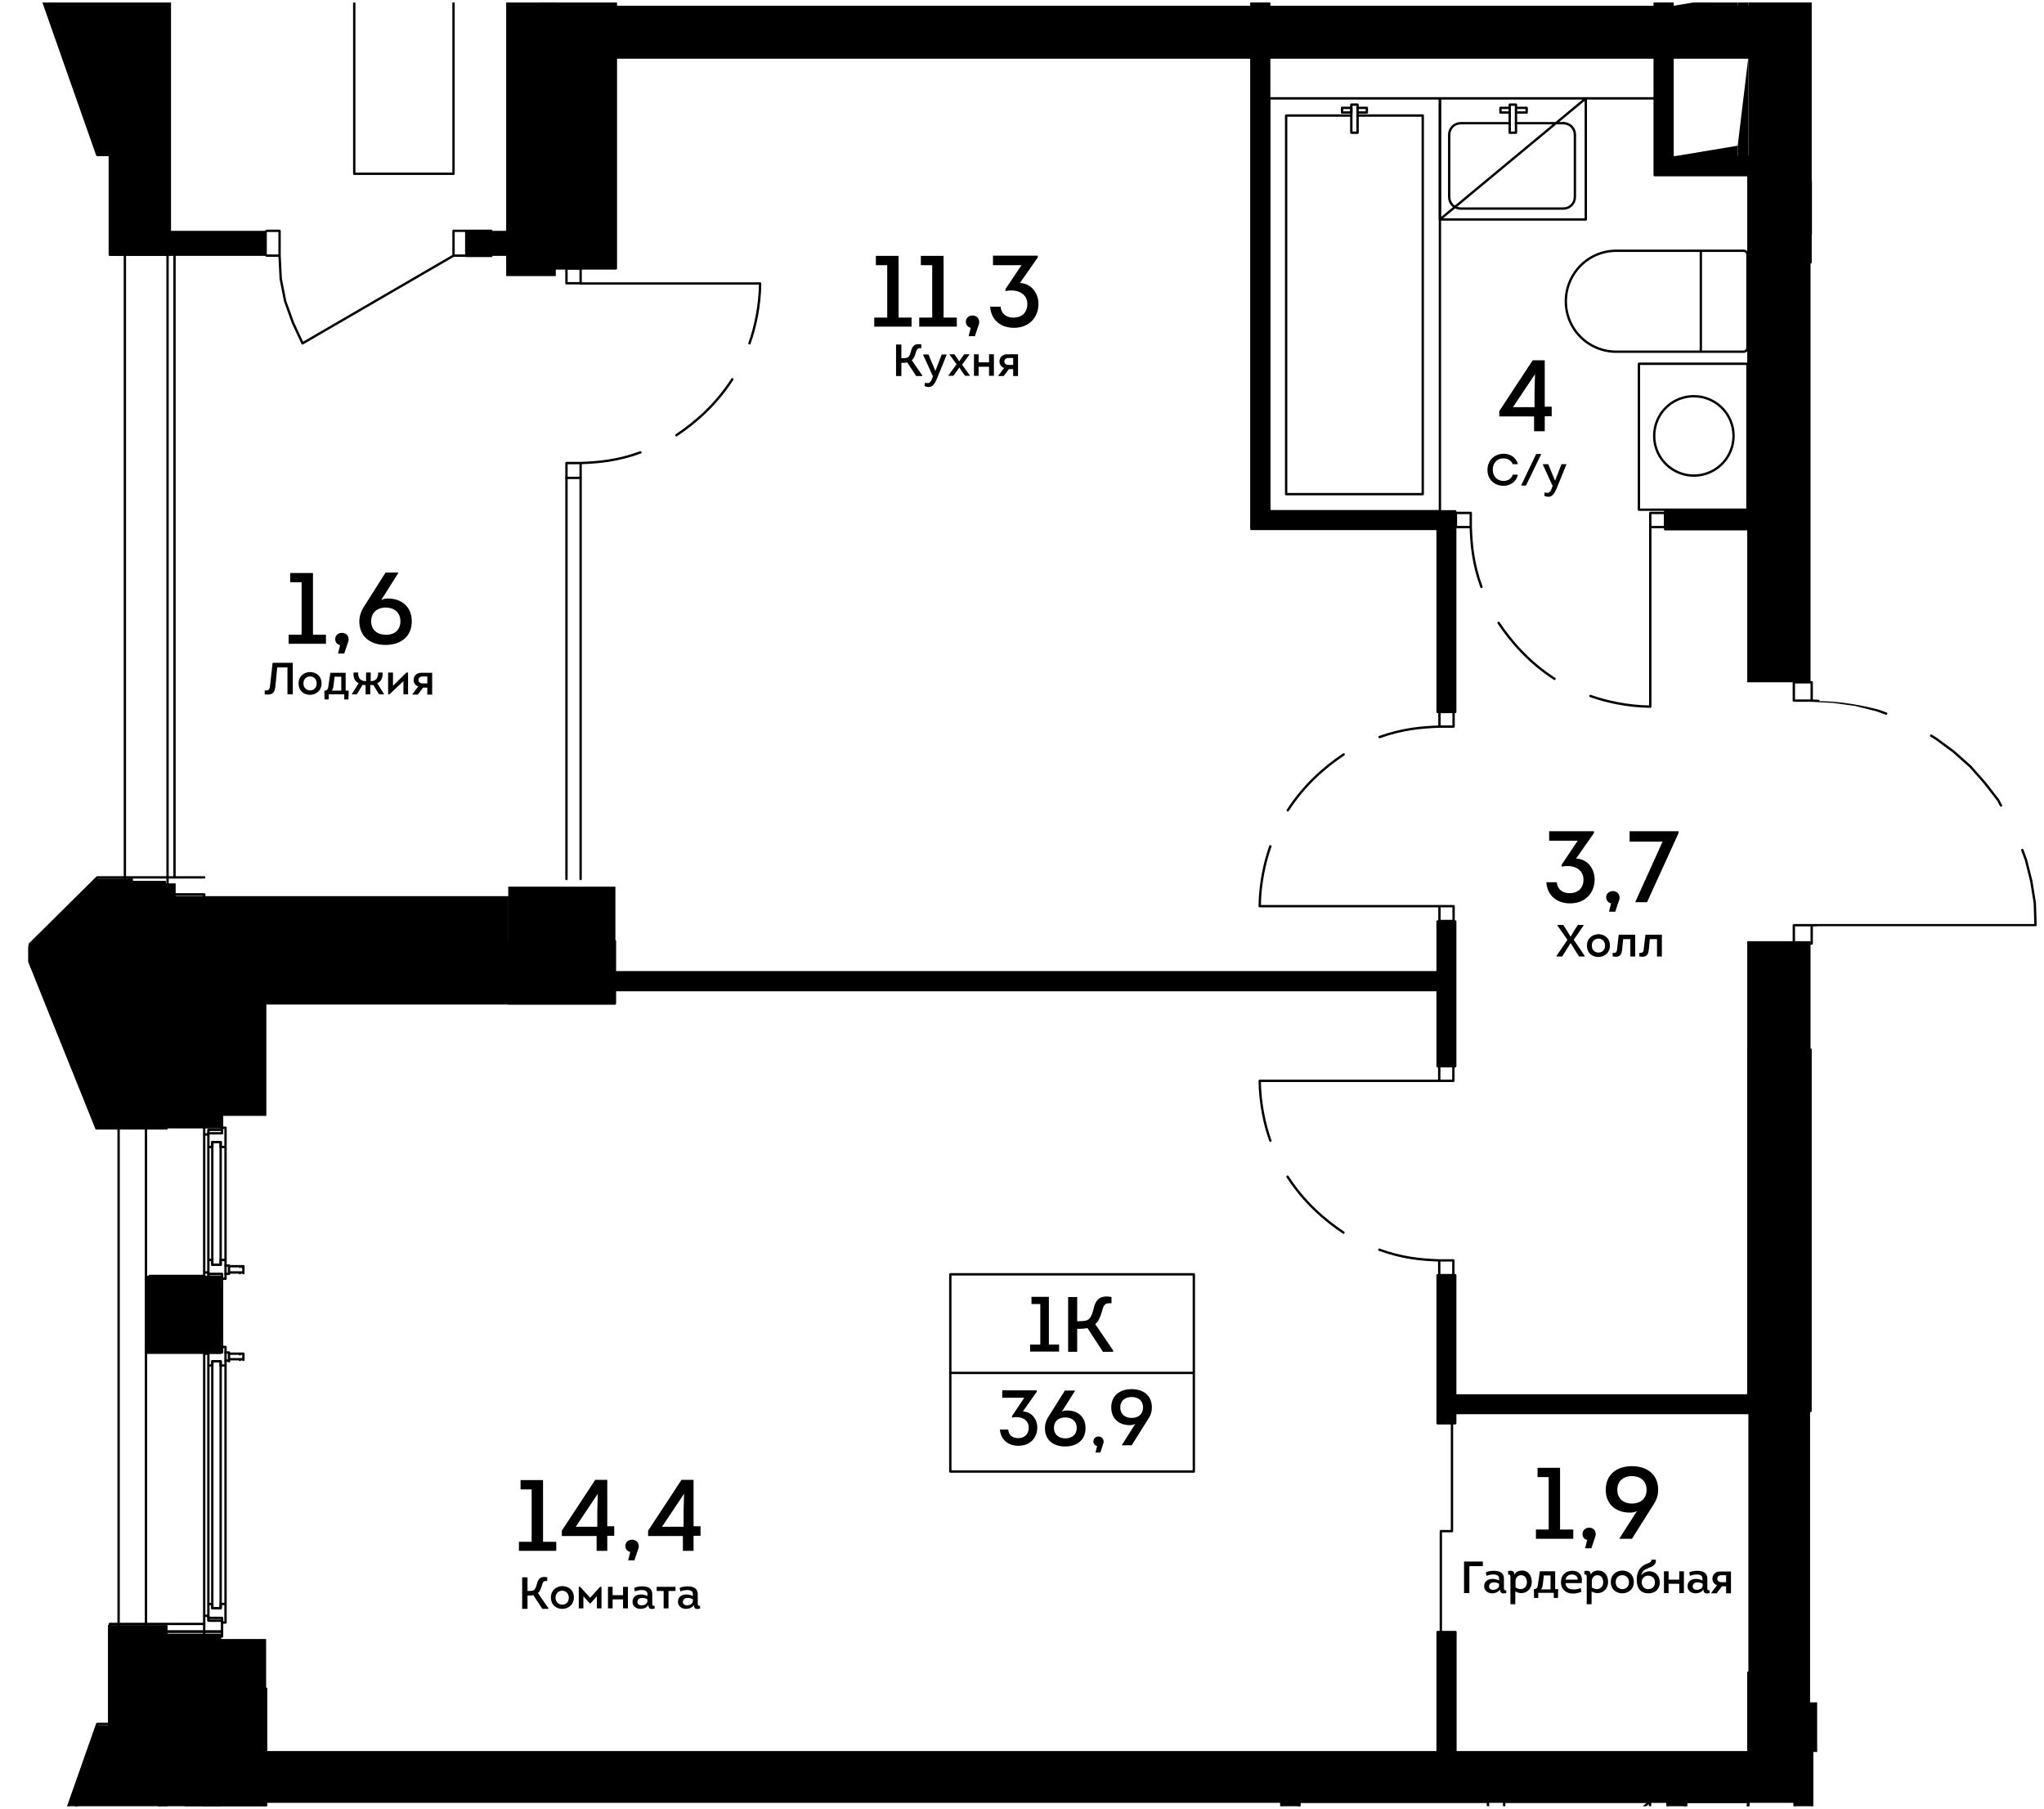 <svg version="1.1" xmlns="http://www.w3.org/2000/svg" xmlns:xlink="http://www.w3.org/1999/xlink" viewBox="0.891 158.703 88.13 77.963"><path fill="none" d="M79.241 236.56v-37.934h9.698c-.562-9.887-9.597-9.698-9.597-9.698V158.81H.972v77.75h78.27z"></path><path fill="none" d="M27.017 160.82v9.163H9.722v26.298h2.23v37.963h64.151V160.82z"></path><clipPath id="a"><path fill="none" d="M79.07 236.366v-37.745h9.65c-.56-9.838-9.55-9.65-9.55-9.65v-29.968H1.19v77.363h77.88z" transform="translate(-.225 -.988) scale(1.005)"></path></clipPath><g clip-path="url(#a)"><path fill="none" stroke="#000" stroke-width=".102" stroke-linecap="round" stroke-linejoin="round" stroke-miterlimit="10" d="M83.545 232.083h.79v.77h-.79zM84.335 222.433l.94.02.95.16.92.23.43.15M84.335 232.083v-9.65M78.235 198.583h.77v.79h-.77zM78.235 188.113h.77v.79h-.77zM88.655 198.583l-.03-.95-.15-.94-.23-.92-.16-.43M87.165 193.423l-.12-.23-.59-.76-.61-.69-.72-.64-.76-.56-.21-.13M82.215 189.463l-.41-.15-.92-.23-.94-.13-.95-.05M78.995 198.583h9.66M25.315 178.663h.61v.64h-.61zM25.315 170.273h.61v.64h-.61zM25.925 178.663c.8-.03 1.59-.1 2.58-.46M30.055 177.463c.82-.55 1.7-1.31 2.41-2.41M33.205 173.503c.24-.66.45-1.61.46-2.58h-7.74M62.945 213.033h.61v.64h-.61zM62.945 204.653h.61v.64h-.61zM62.945 213.033c-.8-.03-1.59-.1-2.58-.46M58.815 211.833c-.82-.55-1.7-1.31-2.41-2.41M55.665 207.873c-.24-.66-.45-1.61-.46-2.58h7.74M63.665 180.813h.64v.61h-.64zM72.045 180.813h.64v.61h-.64zM64.305 181.423c.03.8.1 1.59.46 2.58M65.505 185.553c.55.82 1.31 1.7 2.41 2.41M69.465 188.703c.66.24 1.61.45 2.58.46v-7.74M62.955 189.383h.61v.64h-.61zM62.955 197.763h.61v.64h-.61zM62.955 190.023c-.8.03-1.59.1-2.58.45M58.825 191.223c-.82.55-1.7 1.31-2.41 2.41M55.665 195.183c-.24.66-.45 1.61-.46 2.58h7.74M63.015 229.163v-4.46h.48v-4.71"></path><path fill="none" stroke="#000" stroke-width=".766" stroke-miterlimit="10" d="M69.875 235.963h6.38M55.235 158.993v-21.03h9.88M56.515 254.793v-18.83h4.38M69.875 235.963h6.38M78.375 239.423h-5.21v-3.06"></path><path fill="none" stroke="#000" stroke-width=".766" stroke-miterlimit="10" d="M69.965 254.183h8.68v-20.09M72.615 159.123v-4.83h4.05M72.615 161.043v4.82h4.05M55.235 160.063v21.06h8.02v8.27M63.255 204.663v-6.24M63.285 201.003h-37.55M72.685 181.123h3.59M63.255 219.443v-5.77M63.255 234.233v-5.18M63.255 220.043v-.81h13.23"></path><path fill="none" stroke="#000" stroke-width=".102" stroke-linecap="round" stroke-linejoin="round" stroke-miterlimit="10" d="M63.635 133.433v4.15h-8.79v21.41h.77v-20.64h9.5v-.77h-.72v-4.15zM56.135 254.793h.77v-.23h3.99v-.76h-3.99v-17.46h3.99v-.76h-4.76zM69.875 235.583h6.38v.77h-6.38z"></path><path fill="none" stroke="#000" stroke-width=".102" stroke-linecap="round" stroke-linejoin="round" stroke-miterlimit="10" d="M79.025 234.093h-.76v4.95h-4.72v-2.68h-.76v3.45h5.48v13.99h-8.3v.76h9.06zM72.235 159.123h.77v-4.44h3.66v-.77h-4.43zM72.235 166.253h4.43v-.77h-3.66v-4.44h-.77zM63.635 189.393v-8.65h-8.02v-20.68h-.77v21.44h8.03v7.89zM62.875 201.383v3.28h.76v-6.24h-.76v2.19h-37.14v.77zM72.685 180.743h3.59v.77h-3.59zM62.875 229.053h.77v5.19h-.77zM76.485 218.853h-12.85v-5.18h-.76v6.38h.76v-.44h12.85z"></path><path fill-rule="evenodd" clip-rule="evenodd" d="M12.385 234.233h66.54v2.13h-66.54z"></path><path d="M25.985 159.003h51.25v2.18h-51.25z"></path><path fill-rule="evenodd" clip-rule="evenodd" d="M9.685 199.273h17.72v2.68H9.685zM9.685 231.493h2.68v10.75h-2.68zM78.955 140.903v-1.23h-2.68v26.84h2.68zM78.955 203.943h-2.68v15.58h2.68v-13.49z"></path><path fill="none" stroke="#000" stroke-width=".102" stroke-linecap="round" stroke-linejoin="round" stroke-miterlimit="10" d="M9.685 201.953h17.72v-2.68h-.82M12.365 231.493v10.75h-2.68M12.365 231.493h-2.68M76.275 159.003v2.15M76.275 166.513h2.68v-26.84h-2.68M76.275 203.943v15.58h1.92"></path><path fill="none" stroke="#000" stroke-width=".102" stroke-linecap="round" stroke-linejoin="round" stroke-miterlimit="10" d="M78.955 219.523v-15.58h-2.68"></path><path fill-rule="evenodd" clip-rule="evenodd" d="M73.055 159.003h2.76v-.46"></path><path fill-rule="evenodd" clip-rule="evenodd" d="M75.815 159.003h.46v-4.29M75.815 159.003v-.46l.46-3.83M73.055 165.443h2.76v-.46"></path><path fill-rule="evenodd" clip-rule="evenodd" d="M75.815 165.443h.46v-4.29M75.815 165.443v-.46l.46-3.83"></path><path d="M75.895 239.073h.38v-2.7z"></path><path d="M75.895 238.693v.38l.38-2.7z"></path><path fill="none" stroke="#000" stroke-width=".102" stroke-linecap="round" stroke-linejoin="round" stroke-miterlimit="10" d="M76.275 166.513v-1.07"></path><path fill-rule="evenodd" clip-rule="evenodd" d="M76.275 232.083h7.27v2.14h-7.27z"></path><path fill-rule="evenodd" clip-rule="evenodd" d="M76.275 214.793h2.66v21.58h-2.66zM76.225 199.273h2.73v4.98h-2.73zM76.225 166.253h2.73v21.86h-2.73zM7.725 197.333h15.09v2.04H7.725z"></path><path fill-rule="evenodd" clip-rule="evenodd" d="M7.725 198.973h4.65v7.83h-4.65z"></path><path fill-rule="evenodd" clip-rule="evenodd" d="M7.725 206.063h2.71v1.28h-2.71zM24.815 159.003h2.64v11.27h-2.64z"></path><path d="M8.855 229.353h3.51v15.04h-3.51z"></path><path d="M7.745 229.123h2.68v15.47h-2.68zM7.135 213.693h3.29v3.37h-3.29zM78.145 166.443h.82v3.37h-.82z"></path><g><path d="M22.715 150.723h2.14v19.88h-2.14z"></path></g><g><path d="M24.195 150.943h3.25v10.63h-3.25z"></path></g><g><path d="M20.995 168.653h1.95v1.08h-1.95z"></path></g><g><path d="M8.145 168.653h4.25v1.08h-4.25z"></path></g><g><path fill-rule="evenodd" clip-rule="evenodd" d="M22.805 196.923h4.62v5.08h-4.62z"></path></g><g><path fill="none" stroke="#000" stroke-width=".102" stroke-linecap="round" stroke-linejoin="round" stroke-miterlimit="10" d="M12.385 234.233h66.54v2.13h-66.54z"></path></g><g><path d="M2.105 200.163l2.91 7.23h3.1v-9.66h.35v-.95h-.42v-.11h-1.42v-.1h-1.6l-2.92 2.92zM2.105 242.033l2.92 2.92h3.09v-16.2h-2.57v4.31h-.51l-2.93 8.31zM8.265 169.723v-16.14h-3.18l-2.91 2.88v.65l2.91 8.27h.54v4.34z"></path></g><g><path fill="none" stroke="#000" stroke-width=".102" stroke-linecap="round" stroke-linejoin="round" stroke-miterlimit="10" d="M76.275 154.713l-.46 3.83-2.76.46"></path></g><g><path fill="none" stroke="#000" stroke-width=".102" stroke-linecap="round" stroke-linejoin="round" stroke-miterlimit="10" d="M73.595 236.373h2.68v2.71h-2.68z"></path></g><g><path fill="none" stroke="#000" stroke-width=".102" stroke-linecap="round" stroke-linejoin="round" stroke-miterlimit="10" d="M76.275 236.373l-.38 2.32-2.3.38"></path></g><g><path fill="none" stroke="#000" stroke-width=".102" stroke-linecap="round" stroke-linejoin="round" stroke-miterlimit="10" d="M78.955 168.783h-.81v.79h.25v.16h.33v.07h.16v.21h.07z"></path></g><g><path fill="none" stroke="#000" stroke-width=".102" stroke-linecap="round" stroke-linejoin="round" stroke-miterlimit="10" d="M78.145 166.513h.82v2.27h-.82z"></path></g><g><path fill="none" stroke="#000" stroke-width=".102" stroke-linecap="round" stroke-linejoin="round" stroke-miterlimit="10" d="M76.275 230.803v3.42"></path></g><g><path fill="none" stroke="#000" stroke-width=".102" stroke-linecap="round" stroke-linejoin="round" stroke-miterlimit="10" d="M76.275 234.223v2.15"></path></g><g><path fill="none" stroke="#000" stroke-width=".102" stroke-linecap="round" stroke-linejoin="round" stroke-miterlimit="10" d="M78.195 230.803h-1.92"></path></g><g><path fill="none" stroke="#000" stroke-width=".102" stroke-linecap="round" stroke-linejoin="round" stroke-miterlimit="10" d="M26.585 167.053h.82v-5.9"></path></g><g><path fill="none" stroke="#000" stroke-width=".102" stroke-linecap="round" stroke-linejoin="round" stroke-miterlimit="10" d="M20.995 168.653h1.08v1.08h-1.08zM16.165 157.173h4.28v9.02h-4.28zM27.445 170.273v-19.33h-2.7M24.745 170.273h2.7M24.745 150.943v19.33M24.745 170.503v-.23M24.745 170.273v-19.33M22.815 150.723v19.78M25.925 179.303v17.29M25.315 179.303v17.29M12.945 169.723l.05 1 .19.96.34.94.41.88 6.51-3.78M20.995 168.653h-.55v1.07h.55M12.385 169.723h.56v-1.07h-.56"></path><path fill="none" stroke="#000" stroke-width=".102" stroke-linecap="round" stroke-linejoin="round" stroke-miterlimit="10" d="M25.985 159.003h51.25v2.18h-51.25zM2.505 199.553v.45l2.79 6.92h2.46v-9.66h.36v-.21h-1.84v-.2h-1.07zM9.695 196.523h-1.58v.74h1.58"></path><path fill="none" stroke="#000" stroke-width=".102" stroke-linecap="round" stroke-linejoin="round" stroke-miterlimit="10" d="M7.765 197.263h1.93v9.66h-1.93z"></path><path fill="none" stroke="#000" stroke-width=".102" stroke-linecap="round" stroke-linejoin="round" stroke-miterlimit="10" d="M9.695 207.253v-.33h-4.4l-2.79-6.92v-.45l2.7-2.7h1.07v-.33h-1.19l-2.91 2.88v.66l2.91 7.19zM9.755 214.233h.65v2.14h-.65zM8.085 213.913h1.6v2.79h-1.6z"></path><path fill="none" stroke="#000" stroke-width=".102" stroke-linecap="round" stroke-linejoin="round" stroke-miterlimit="10" d="M7.405 216.853h2.29v-.15h-1.61v-2.8h1.61v-.17h-2.29v.32h.21v.33h-.21v.21h.21v.33h-.21v.2h.21v.33h-.21v.24h.21v.3h-.21v.23h.21v.3h-.21z"></path><path fill="none" stroke="#000" stroke-width=".102" stroke-linecap="round" stroke-linejoin="round" stroke-miterlimit="10" d="M7.345 216.913h2.35v-.06h-2.29v-.33h.21v-.3h-.21v-.23h.21v-.3h-.21v-.24h.21v-.33h-.21v-.21h.21v-.32h-.21v-.21h.21v-.33h-.21v-.32h2.29v-.03h-2.35v.41h.21v.21h-.21v.33h.21v.21h-.21v.32h.21v.21h-.21v.33h.21v.24h-.21v.29h.21v.24h-.21zM11.385 217.053h-.15M11.235 217.293h.15M11.235 217.053h-.47M10.765 217.293h.47M11.385 217.053v.24M11.235 217.293v.03M11.235 217.053v.03M11.235 217.293v.03M11.385 217.053v.03M11.355 217.053h-.03M11.325 217.293h.03M11.385 217.293v.03M10.765 217.003h-.15M10.615 217.353h.15v-.35M10.765 217.353v.03M10.765 217.003v.03M11.385 213.283h-.15M11.235 213.553h.15M11.235 213.283h-.47M10.765 213.553h.47M11.385 213.283v.27M11.235 213.553v.03M11.235 213.283v.03M11.235 213.553v.03M11.385 213.283v.03M11.355 213.283l-.03.03M11.325 213.553h.03M11.385 213.553v.03M10.765 213.253h-.15M10.615 213.613h.15v-.36M10.765 213.613v-.03M10.765 213.253v.03M10.045 217.383h.36v10.64h-.36z"></path><path fill="none" stroke="#000" stroke-width=".102" stroke-linecap="round" stroke-linejoin="round" stroke-miterlimit="10" d="M10.615 216.763h-.15v.24h-.59v.56h.17v-.18h.36v.18h.21zM10.465 228.643h.15v-.8h-.21v.18h-.36v-.18h-.17v.6h.59zM10.615 227.843v-10.28M9.875 217.563v10.28M9.695 206.923h.77v-.21h-.77"></path><path fill="none" stroke="#000" stroke-width=".102" stroke-linecap="round" stroke-linejoin="round" stroke-miterlimit="10" d="M10.465 228.563h-.59v-.21h-.18v.35M9.695 229.033h.77v-.47M9.875 216.853h.59v-.48h-.06M9.755 216.373h-.06M9.695 216.913v.14h.18v-.2M9.695 217.053v11.3M10.465 213.733h-.59v-.18h-.18v.15M9.695 214.233h.06M10.405 214.233h.06v-.5M10.465 207.403v-.48h-.77M9.695 207.253v.35h.18v-.2h.59M9.695 207.603v5.95"></path><path fill="none" stroke="#000" stroke-width=".102" stroke-linecap="round" stroke-linejoin="round" stroke-miterlimit="10" d="M10.465 213.823h.15v-.81h-.21v.21h-.36v-.21h-.17v.6h.59zM10.615 207.313h-.15v.24h-.59v.59h.17v-.21h.36v.21h.21zM10.615 213.013v-4.87M9.875 208.143v4.87"></path><path fill="none" stroke="#000" stroke-width=".102" stroke-linecap="round" stroke-linejoin="round" stroke-miterlimit="10" d="M10.045 207.933h.36v5.29h-.36zM9.695 216.373h.06M10.405 216.373h.06v-2.14h-.06M9.755 214.233h-.06M9.695 229.243h.77v-.21h-.77M5.945 233.343h-.62l-2.83 7.99v.45l2.71 2.7h2.56v-15.45h-1.82z"></path><path fill="none" stroke="#000" stroke-width=".102" stroke-linecap="round" stroke-linejoin="round" stroke-miterlimit="10" d="M9.695 228.703h-4.07v4.64h.32v-4.31h3.75z"></path><path fill="none" stroke="#000" stroke-width=".102" stroke-linecap="round" stroke-linejoin="round" stroke-miterlimit="10" d="M7.765 229.033h1.93v15.45h-1.93z"></path><path fill="none" stroke="#000" stroke-width=".102" stroke-linecap="round" stroke-linejoin="round" stroke-miterlimit="10" d="M9.695 244.813v-.33h-4.49l-2.7-2.7v-.45l2.82-7.99h.3v-.33h-.54l-2.91 8.26v.66l2.91 2.88zM6.275 187.933v8.59h1.84v-8.59M5.625 169.683h.65v-.32h-.33v-4.31h-.62l-2.83-7.99v-.45l2.71-2.71h1.07v-.32h-1.19l-2.91 2.88v.65l2.91 8.27h.54zM6.275 178.543v9.39M8.115 187.933v-9.39M8.115 169.683h-1.84v8.86M8.115 178.543v-8.86M6.485 197.053v-.53M6.545 197.053v-.53M9.695 201.873v.03M9.695 231.413v.03M8.415 169.683v26.84M6.005 228.803v-21.47M7.185 207.333v21.47"></path></g><g><path fill="none" stroke="#000" stroke-width=".102" stroke-linecap="round" stroke-linejoin="round" stroke-miterlimit="10" d="M65.745 236.363h6.29v5.22h-6.29l6.29-5.22v5.22h-6.29zM69.025 236.633v1.2M68.755 236.633v1.2M68.755 236.633h.27M56.945 244.253h3.67s1.44.01 2.13-.33c.65-.32 1.24-.78 1.66-1.38.46-.66.63-1.45.65-2.25.04-1.31-.01-3.93-.01-3.93h-8.13l.03 7.89zM71.555 174.383h4.68v6.29h-4.68z"></path><path fill="none" stroke="#000" stroke-width=".102" stroke-linecap="round" stroke-linejoin="round" stroke-miterlimit="10" d="M73.925 179.203a1.71 1.71 0 100-3.42c-.95 0-1.71.76-1.71 1.71s.77 1.71 1.71 1.71M74.225 169.513h1.84M74.225 169.513v4.28M74.225 169.513h-3.68M70.575 169.513c-1.2 0-2.17.98-2.17 2.18s.97 2.17 2.18 2.17h5.48c.09 0 .17-.07.17-.17v-4.01c0-.09-.07-.17-.17-.17M62.975 162.943h6.29v5.22h-6.29l6.29-5.22v5.22h-6.29zM66.255 164.013h2.07"></path><path fill="none" stroke="#000" stroke-width=".102" stroke-linecap="round" stroke-linejoin="round" stroke-miterlimit="10" d="M68.295 164.013c.28 0 .5.22.5.5v2.68c0 .28-.22.5-.5.5h-4.42c-.28 0-.5-.22-.5-.5v-2.68c0-.28.22-.5.5-.5M63.905 164.013h2.08M66.255 163.213v1.21M65.985 163.213v1.21M65.985 164.423h.27M65.985 163.213h.27M65.985 163.553v-.2M65.985 163.353h-.4v.2h.4M66.255 163.553v-.2M66.255 163.353h.46v.2h-.46M56.345 180.003h5.89M55.615 162.943h7.36v17.8h-7.36zM56.345 163.683v16.32M62.235 163.683h-2.81M59.155 163.683h-2.81M62.235 180.003v-16.32M59.155 163.213v1.21M59.425 163.213v1.21M59.425 164.423h-.27M59.425 163.213h-.27M59.425 163.553v-.2"></path><path fill="none" stroke="#000" stroke-width=".102" stroke-linecap="round" stroke-linejoin="round" stroke-miterlimit="10" d="M59.425 163.353h.4v.2h-.4M59.155 163.553v-.2M59.155 163.353h-.4v.2h.4M69.265 162.943h2.95"></path></g><g><path d="M12.765 188.273c-.03.31-.14.4-.46.36v-.17c.17.02.21-.04.23-.2l.11-.99h.87v1.36h-.23v-1.16h-.44l-.08.8zM14.255 188.653c-.25 0-.49-.16-.49-.49 0-.32.24-.48.49-.49.25 0 .5.16.5.49 0 .32-.25.49-.5.49m.01-.19c.14 0 .28-.1.28-.3s-.15-.31-.29-.3c-.14 0-.28.1-.28.3s.15.3.29.3M14.885 188.853l-.01-.38h.02c.14 0 .15-.13.17-.3l.07-.47h.66v.77h.13l-.01.38h-.18v-.22h-.67v.22h-.18zm.72-.98h-.29l-.04.36c-.02.14-.04.2-.09.24h.42v-.6zM17.195 187.693h.19c.01.2-.03.37-.23.46l.29.46v.02h-.21l-.25-.41c-.03.01-.07.01-.13.01v.4h-.2v-.4c-.07 0-.1-.01-.13-.01l-.25.41h-.21v-.02l.29-.46c-.19-.09-.23-.26-.22-.46h.2c-.01.21.07.37.34.37v-.37h.2v.37c.24 0 .32-.15.32-.37M17.685 188.633h-.06v-.94h.21v.57l.58-.57h.07v.94h-.2v-.57zM18.925 188.293a.291.291 0 01-.2-.28c0-.17.13-.31.33-.31h.47v.94h-.21v-.3h-.18l-.23.3h-.23v-.02l.25-.33zm.39-.13v-.3h-.2c-.11 0-.18.06-.18.15s.07.15.18.15h.2zM13.405 183.803v-.4h.98v2.66h.56v.39h-1.61v-.39h.56v-2.26zM15.895 186.393l-.16.48h-.27l.09-.36c-.12-.03-.21-.12-.21-.26 0-.16.13-.27.29-.27.23 0 .34.2.26.41M18.075 183.383l-.75 1.19c.09-.05.18-.07.27-.07.6-.01 1.05.35 1.05.98 0 .68-.5 1.02-1.13 1.02s-1.13-.34-1.13-1.02c0-.22.08-.45.2-.63l.93-1.47h.56zm.08 2.1c0-.38-.27-.59-.63-.59-.37 0-.63.21-.63.59s.27.58.63.58c.37.01.63-.2.63-.58M67.495 177.293h-.46v-.64h-1.5v-.23l1.44-2.19h.52v2h.3v.41h-.3v.65zm-.42-2.46l-.95 1.42h.93v-.68l.02-.74zM65.725 178.263c.27 0 .54.15.61.45h-.22c-.07-.17-.22-.25-.4-.25-.28 0-.46.2-.46.49 0 .27.18.48.46.48.19 0 .34-.09.4-.27h.22c-.07.33-.35.48-.62.48-.37 0-.69-.25-.69-.69.01-.44.33-.69.7-.69M67.125 178.273h.22l-.66 1.36h-.21zM68.025 179.713c-.11.28-.24.5-.55.36l.02-.15c.17.07.24-.01.3-.16l.04-.11-.42-.92v-.02h.23l.29.7h.01l.27-.7h.21v.02l-.4.98zM67.185 222.373v-.4h.97v2.66h.57v.4h-1.61v-.4h.55v-2.26zM69.665 224.963l-.16.48h-.27l.09-.36a.251.251 0 01-.2-.26c0-.16.13-.27.29-.27.23.01.33.2.25.41M70.705 225.033l.77-1.2c-.08.05-.19.07-.29.07-.61.01-1.06-.35-1.06-.98 0-.68.5-1.02 1.13-1.02s1.13.34 1.13 1.02c0 .24-.07.44-.21.65l-.92 1.46h-.55zm-.08-2.11c0 .38.27.59.63.59.37 0 .63-.21.63-.59s-.26-.59-.63-.59-.63.21-.63.59M64.245 226.213v1.16h-.23v-1.36h.81v.2zM65.225 227.383c-.17 0-.34-.11-.34-.29-.01-.22.16-.33.36-.33.09 0 .19.02.28.07v-.09c0-.25-.42-.17-.54-.11l-.03-.15c.1-.05.22-.07.35-.07.23 0 .43.08.43.34v.37c0 .09 0 .14.1.13v.12c-.15.03-.26.03-.27-.16-.06.12-.21.17-.34.17m.3-.41a.41.41 0 00-.24-.06c-.1 0-.19.06-.19.18 0 .09.09.14.17.14.11 0 .24-.05.26-.17v-.09zM66.515 226.403c.28 0 .42.23.42.49 0 .3-.22.49-.47.48a.55.55 0 01-.24-.07v.55h-.21v-1.12c0-.11.01-.16-.1-.16v-.15c.16-.03.27-.01.27.16.06-.13.2-.18.33-.18m-.29.72c.08.05.16.08.24.08.14-.01.26-.11.26-.3 0-.16-.08-.3-.25-.3-.15 0-.24.12-.24.26v.26h-.01zM67.035 227.583l-.01-.38h.02c.14 0 .15-.13.17-.3l.07-.47h.66v.77h.13l-.01.38h-.18v-.22h-.67v.22h-.18zm.71-.97h-.29l-.04.36c-.02.14-.04.2-.09.24h.42v-.6zM69.085 226.943h-.69c0 .17.13.27.31.27.12.01.23-.01.34-.06l.03.16c-.11.05-.23.08-.35.08-.31.01-.54-.19-.53-.51.01-.31.23-.47.49-.47.31 0 .46.22.4.53m-.69-.15h.52c.01-.14-.11-.22-.24-.22-.15 0-.25.07-.28.22M69.805 226.403c.28 0 .42.23.42.49 0 .3-.22.49-.47.48a.55.55 0 01-.24-.07v.55h-.21v-1.12c0-.11.01-.16-.1-.16v-.15c.16-.03.27-.01.27.16.06-.13.19-.18.33-.18m-.29.72c.08.05.16.08.24.08.14-.01.26-.11.26-.3 0-.16-.08-.3-.25-.3-.15 0-.24.12-.24.26v.26h-.01zM70.835 227.383c-.25 0-.49-.16-.49-.49 0-.32.24-.48.49-.49.25 0 .5.16.5.49s-.25.49-.5.49m.01-.18c.14 0 .28-.1.28-.3 0-.2-.15-.31-.29-.3-.14 0-.28.1-.28.3 0 .2.14.3.29.3M72.455 226.913c0 .26-.17.47-.49.47-.31 0-.46-.19-.49-.43-.05-.38.05-.71.44-.85.08-.03.21-.08.17-.17h.19c.05.15-.08.27-.21.32-.23.09-.37.14-.41.36.06-.1.2-.17.33-.18.31 0 .47.23.47.48m-.49.29c.17 0 .28-.12.28-.29 0-.16-.11-.29-.29-.29-.17 0-.28.13-.28.29.01.18.13.29.29.29M73.495 226.433v.94h-.2v-.4h-.46v.4h-.2v-.94h.2v.36h.46v-.36zM73.995 227.383c-.17 0-.34-.11-.34-.29-.01-.22.16-.33.36-.33.09 0 .19.02.28.07v-.09c0-.25-.42-.17-.54-.11l-.03-.15c.1-.05.22-.07.35-.07.23 0 .43.08.43.34v.37c0 .09 0 .14.1.13v.12c-.15.03-.26.03-.27-.16-.06.12-.21.17-.34.17m.31-.41a.41.41 0 00-.24-.06c-.1 0-.19.06-.19.18 0 .09.09.14.17.14.11 0 .24-.05.26-.17v-.09zM74.925 227.033a.291.291 0 01-.2-.28c0-.17.13-.31.33-.31h.47v.94h-.21v-.3h-.18l-.23.3h-.23v-.02l.25-.33zm.39-.13v-.3h-.2c-.11 0-.18.06-.18.15s.07.15.18.15h.2zM39.755 174.143c.1 0 .21 0 .27-.03.08-.04.12-.18.16-.32.05-.17.15-.3.43-.24v.16c-.14-.01-.18.02-.23.16-.04.15-.09.28-.18.36l.45.65v.03h-.26l-.39-.59c-.06.02-.19.02-.25.02v.57h-.23v-1.36h.23v.59zM41.305 174.983c-.11.28-.24.5-.55.36l.02-.15c.17.07.24-.01.3-.16l.04-.11-.42-.92v-.02h.23l.29.7h.01l.27-.7h.21v.02l-.4.98zM42.255 174.543l-.12.17-.14.19h-.21v-.02l.35-.48-.3-.41v-.02h.2l.11.14.1.16h.01l.1-.15.11-.15h.22v.02l-.31.43.33.46v.02h-.2l-.14-.19zM43.745 173.973v.93h-.21v-.39h-.45v.39h-.2v-.93h.2v.35h.45v-.35zM44.185 174.563a.291.291 0 01-.2-.28c0-.17.13-.31.33-.31h.47v.94h-.21v-.3h-.18l-.23.3h-.23v-.02l.25-.33zm.39-.13v-.3h-.2c-.11 0-.18.06-.18.15s.07.15.18.15h.2zM38.655 170.133v-.4h.98v2.66h.56v.39h-1.61v-.39h.56v-2.26zM40.595 170.133v-.4h.98v2.66h.57v.39h-1.62v-.39h.56v-2.26zM43.085 172.713l-.16.48h-.27l.09-.36c-.12-.03-.21-.12-.21-.26 0-.16.13-.27.29-.27.23.01.34.2.26.41M44.035 171.923c.03.31.25.47.56.47.35 0 .59-.22.59-.58 0-.51-.52-.66-.94-.56v-.09l.69-1.03h-1.23v-.41h1.93v.08l-.77 1.1c.51.02.8.45.8.9 0 .57-.39 1.03-1.06 1.03-.56 0-.99-.34-1.02-.91h.45zM68.015 196.733c.03.31.25.47.56.47.35 0 .59-.22.59-.58 0-.51-.52-.66-.94-.56v-.09l.69-1.03h-1.23v-.41h1.93v.08l-.77 1.1c.51.02.8.45.8.9 0 .57-.39 1.03-1.06 1.03-.56 0-.99-.34-1.02-.91h.45zM70.695 197.523l-.16.48h-.27l.09-.36c-.12-.03-.21-.12-.21-.26 0-.16.13-.27.29-.27.23.01.34.21.26.41M73.265 194.613l-1.36 2.98h-.51l1.18-2.61h-1.42v-.45h2.11zM68.615 199.073l.15-.26.16-.24h.24v.03l-.42.61.47.69v.03h-.24l-.19-.3-.17-.27h-.01l-.17.27-.19.3h-.24v-.03l.47-.69-.43-.61v-.03h.25l.16.25.15.25zM69.805 199.953c-.25 0-.49-.16-.49-.49 0-.32.24-.48.49-.49.25 0 .5.16.5.49 0 .32-.25.49-.5.49m.01-.19c.14 0 .28-.1.28-.3s-.15-.31-.29-.3c-.14 0-.28.1-.28.3 0 .2.14.3.29.3M70.875 199.183l-.04.42c-.03.29-.11.37-.41.33v-.16c.16.02.18-.05.19-.18l.07-.6h.71v.94h-.21v-.75h-.31zM72.025 199.183l-.04.42c-.03.29-.11.37-.41.33v-.16c.16.02.18-.05.19-.18l.07-.6h.71v.94h-.21v-.75h-.31zM23.335 222.903v-.4h.97v2.66h.57v.39h-1.61v-.39h.55v-2.26zM27.075 225.553h-.46v-.64h-1.5v-.23l1.44-2.19h.52v2h.3v.41h-.3v.65zm-.41-2.46l-.95 1.42h.93v-.68l.02-.74zM28.405 225.483l-.16.48h-.27l.09-.36c-.12-.03-.21-.12-.21-.26 0-.16.13-.27.29-.27.24.01.34.21.26.41M30.795 225.553h-.46v-.64h-1.5v-.23l1.44-2.19h.52v2h.3v.41h-.3v.65zm-.41-2.46l-.95 1.42h.93v-.68l.02-.74zM23.625 227.283c.1 0 .21 0 .27-.03.08-.04.12-.18.16-.32.05-.17.15-.3.43-.24v.16c-.14-.01-.18.02-.22.16-.04.15-.09.28-.18.36l.45.65v.03h-.26l-.39-.59c-.06.02-.19.02-.25.02v.57h-.23v-1.36h.23v.59h-.01zM25.135 228.053c-.25 0-.49-.16-.49-.49 0-.32.24-.48.49-.49.25 0 .5.16.5.49-.01.33-.26.49-.5.49m0-.18c.14 0 .28-.1.28-.3 0-.2-.15-.31-.29-.3-.14 0-.28.1-.28.3 0 .2.15.3.29.3M26.325 227.823l-.28-.31v.52h-.2v-.93h.06l.43.47.43-.47h.06v.93h-.2v-.52l-.28.31zM27.965 227.103v.93h-.21v-.39h-.45v.39h-.2v-.93h.2v.36h.45v-.36zM28.505 228.053c-.17 0-.34-.11-.34-.29-.01-.22.16-.33.36-.33.09 0 .19.02.28.07v-.09c0-.25-.42-.17-.54-.11l-.03-.15c.1-.05.22-.07.35-.07.23 0 .43.08.43.34v.37c0 .09 0 .14.1.13v.12c-.15.03-.26.03-.27-.16-.06.12-.21.17-.34.17m.3-.41a.41.41 0 00-.24-.06c-.1 0-.19.06-.19.18 0 .09.09.14.17.14.11 0 .24-.05.26-.17v-.09zM29.505 228.033v-.75h-.3v-.18h.81v.18h-.3v.75zM30.465 228.053c-.17 0-.34-.11-.34-.29-.01-.22.16-.33.36-.33.09 0 .19.02.28.07v-.09c0-.25-.42-.17-.54-.11l-.03-.15c.1-.05.22-.07.35-.07.23 0 .43.08.43.34v.37c0 .09 0 .14.1.13v.12c-.15.03-.26.03-.27-.16-.06.12-.21.17-.34.17m.3-.41a.41.41 0 00-.24-.06c-.1 0-.19.06-.19.18 0 .09.09.14.17.14.11 0 .24-.05.26-.17v-.09z"></path></g><g><path d="M45.365 214.913v-.31h.75v2.06h.44v.3h-1.25v-.3h.44v-1.75zM47.335 215.653c.18 0 .36 0 .46-.06.14-.07.21-.31.27-.56.08-.3.27-.52.75-.42v.27c-.24-.02-.32.03-.39.27-.07.26-.15.49-.31.63l.77 1.13v.06h-.44l-.67-1.03c-.1.04-.33.04-.44.04v.99h-.39v-2.36h.39v1.04zM44.365 220.333c.02.24.19.36.43.36.27 0 .45-.17.45-.45 0-.39-.4-.51-.72-.43v-.07l.53-.79h-.95v-.32h1.49v.06l-.6.85c.39.02.62.35.62.69 0 .44-.3.79-.82.79-.43 0-.76-.26-.79-.7h.36v.01zM47.255 218.633l-.58.92c.07-.04.14-.05.21-.05.47-.01.81.27.81.76 0 .53-.39.79-.88.79s-.87-.26-.87-.79c0-.17.06-.35.15-.49l.71-1.13h.45v-.01zm.06 1.62c0-.29-.21-.45-.49-.45-.29 0-.49.16-.49.45s.21.45.49.45.49-.16.49-.45M48.455 220.943l-.12.37h-.21l.07-.28a.196.196 0 01-.16-.2c0-.12.1-.21.22-.21.18.01.26.17.2.32M49.255 221.003l.59-.93c-.06.04-.15.06-.22.06-.47.01-.82-.27-.82-.76 0-.53.39-.79.88-.79s.87.26.87.79c0 .19-.05.34-.16.5l-.71 1.13h-.43zm-.06-1.63c0 .29.21.45.49.45s.49-.16.49-.45-.2-.45-.49-.45-.49.16-.49.45"></path><path fill="none" stroke="#000" stroke-width=".102" stroke-linecap="round" stroke-linejoin="round" stroke-miterlimit="10" d="M41.865 213.633h10.5M41.865 217.883h10.5M41.865 213.633v8.5h10.5v-8.5"></path></g></g></svg>